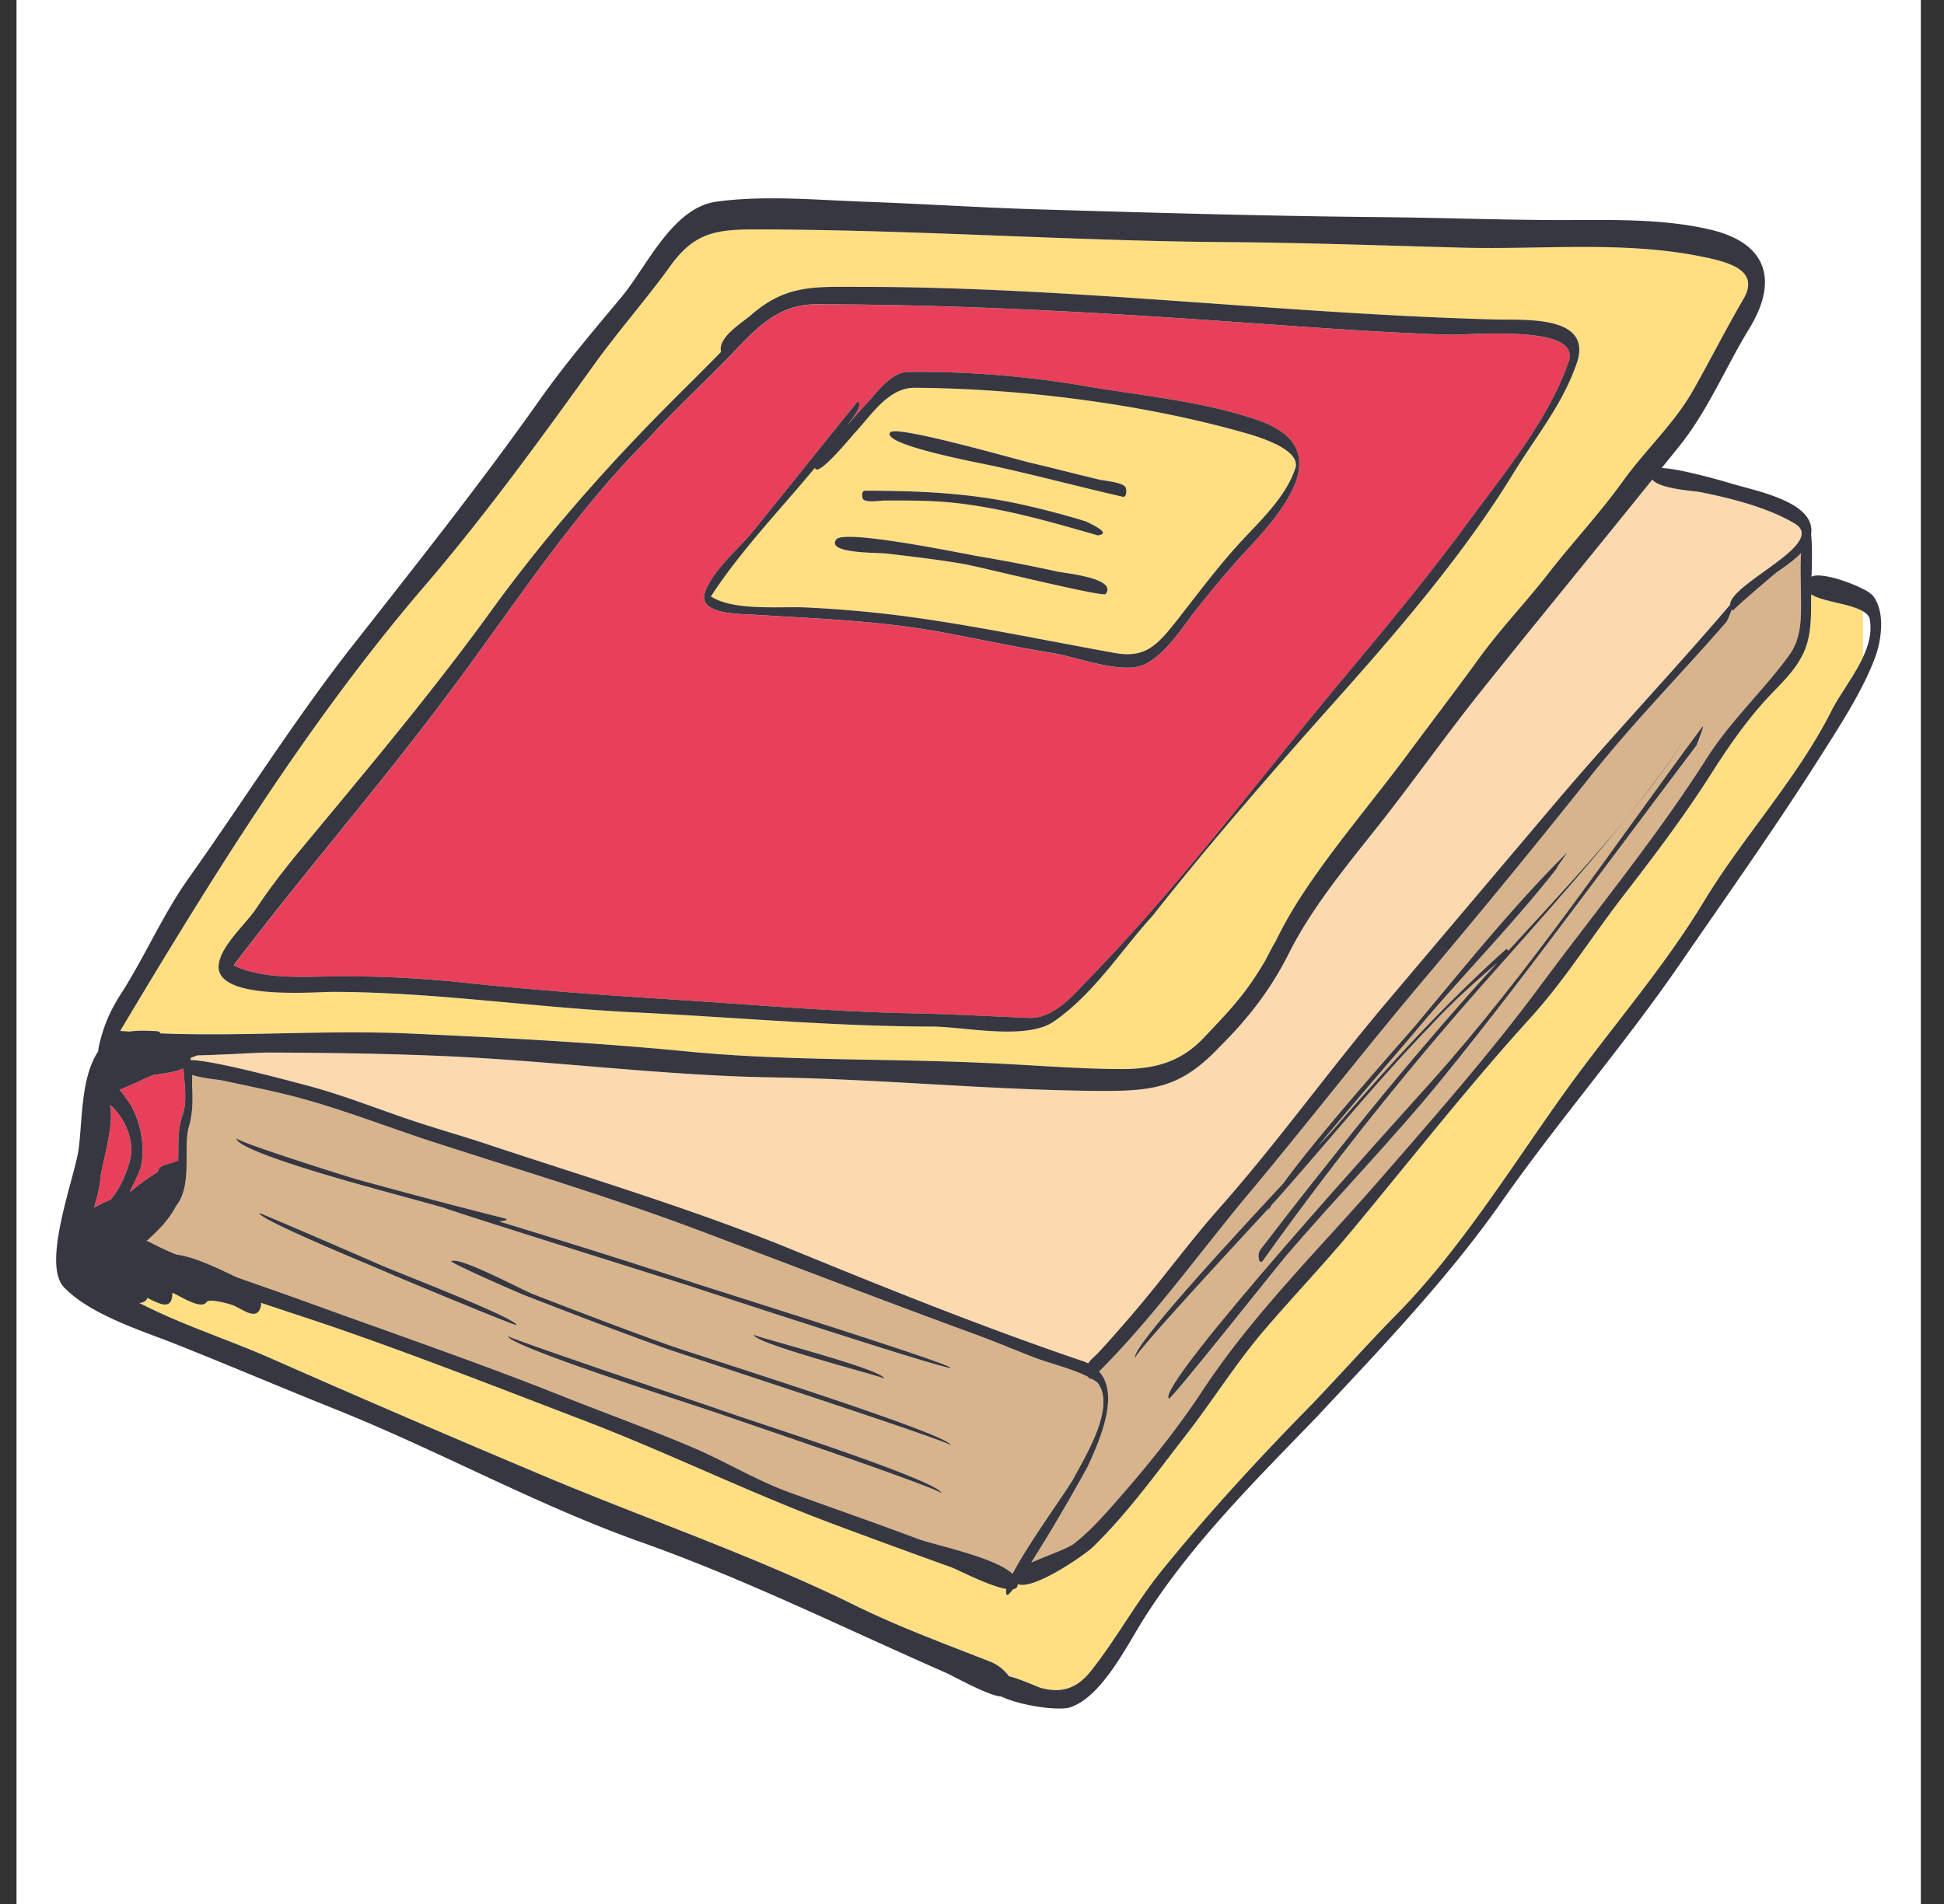 <svg width="49" height="48" fill="none" xmlns="http://www.w3.org/2000/svg"><rect width="100%" height="100%" fill="#333333" stroke="none"/><path fill="#fff" d="M.416 0h48v48h-48z"/><path d="m3.28 31.186.001-.004-.004.003.002.001zM23.064 9.777c-.11-.002.095 0 0 0z" fill="#E8405A"/><path d="M42.376 16.955c-.777.853-1.558 1.7-2.276 2.605a224.223 224.223 0 0 1-4.245 5.178c-1.489 1.766-2.9 3.588-4.38 5.357-1.238 1.482-2.398 3.115-3.77 4.482.515.571.037 1.699-.298 2.416-.09.188-.848 1.512-1.413 2.402.39-.174.913-.35 1.082-.481.432-.338.792-.756 1.152-1.167.742-.848 1.466-1.751 2.087-2.694 1.27-1.93 2.97-3.598 4.485-5.338 1.364-1.568 2.77-3.17 4.009-4.84 1.412-1.907 2.938-3.755 4.21-5.756.608-.957 1.425-1.7 2.08-2.6.346-.475.296-1.054.296-1.612 0-.21-.02-.609.005-.964-.184.194-.426.355-.605.48-.077.054-1.139.965-1.114.98-.015-.013-.018-.026-.028-.039-.048.135-.114.29-.133.311-.374.432-.758.856-1.144 1.28zM32.347 29.833c.893-1.246 3.105-3.712 3.359-4.016 1.217-1.458 2.42-2.954 3.764-4.298.13-.129-.334.47-.202.337-1.116 1.435-2.435 2.757-3.604 4.157-.229.275-1.474 1.713-2.455 2.896.198-.212.342-.368.395-.43 1.384-1.598 2.775-3.132 4.347-4.541-.182.163.007-.007 0 0 .028-.024.054-.002.065.032 1.01-1.105 2.046-2.21 2.997-3.37a30.266 30.266 0 0 0 1.583-2.138c-.077.118.007-.01 0 0-.48.742-1.018 1.449-1.583 2.138-1.145 1.43-2.436 2.86-3.64 4.22a85.255 85.255 0 0 0-5.527 6.943c-.12.169-.164-.147-.08-.256.264-.34.525-.682.79-1.022.477-.613.963-1.218 1.444-1.826a91.697 91.697 0 0 1 3.029-3.596c.233-.264.473-.527.713-.79-.178.155-.357.31-.533.466-.381.342-.784.721-1.117 1.088-1.358 1.397-2.588 2.921-3.881 4.378l-.153.168c-.055.084-.087.145-.077.16-.011-.015-.005-.046.002-.078-.825.896-3.432 3.704-3.371 3.782-.151-.196 2.199-2.754 3.735-4.404zm10.422-11.05c-.348.462-.696.925-1.043 1.389-.62.824-1.238 1.651-1.856 2.476-1.149 1.53-2.298 3.05-3.505 4.533-1.245 1.532-2.633 2.95-3.918 4.447-.247.288-2.926 3.669-2.982 3.636-.383-.3 6.016-7.323 6.597-7.975 2.489-2.775 4.614-5.956 6.833-8.946a4.369 4.369 0 0 0-.071.095l-.107.144.107-.144.07-.095c.123-.165-.138.458-.125.44z" fill="#D8B48D"/><path d="M3.278 29.254c.108-.484-.087-.963-.415-1.319a2.112 2.112 0 0 0-.095-.082c.116.448-.167 1.397-.23 1.776a3.492 3.492 0 0 1-.171.817c.14-.076.288-.145.425-.205.242-.28.395-.667.486-.987zM21.794 12.371h.044-.044z" fill="#E8405A"/><path d="M27.663 34.858a1.465 1.465 0 0 0-.148-.097c-.035.016-.065-.007-.087-.047-.412-.212-.986-.344-1.375-.495-.474-.185-.944-.384-1.422-.56-2.345-.857-4.675-1.76-7.011-2.637-2.235-.842-4.507-1.519-6.777-2.256-1.192-.391-2.347-.85-3.567-1.157-.556-.139-1.115-.245-1.674-.369-.096-.021-.49-.048-.757-.14 0 .106-.004.212 0 .305.015.368.016.687-.095 1.04-.13.595.102 1.433-.31 1.957-.19.366-.45.618-.745.886a.56.56 0 0 1 .11.043c.21.114.427.21.646.301.462.053 1.131.386 1.506.567.592.209 1.185.414 1.774.628 2.153.783 4.322 1.524 6.45 2.373 1.096.438 2.212.835 3.297 1.3.823.35 1.606.833 2.448 1.134 1.062.39 2.132.757 3.19 1.156.419.16 1.967.467 2.406.89.405-.783 1.417-2.161 1.554-2.435.266-.507 1.064-1.777.587-2.387zM6.534 30.582c.004-.017 2.822 1.203 3.09 1.323.312.14 3.43 1.34 3.393 1.502-.008.033-2.887-1.16-3.24-1.32-.286-.127-3.28-1.345-3.243-1.505zm11.53 5.037c-.434-.153-5.313-1.696-5.264-1.938-.01.05 5.174 1.795 5.687 1.976.527.186 5.3 1.717 5.242 1.994.021-.105-5.188-1.863-5.665-2.032zm-1.389-1.66c-1.145-.411-2.279-.848-3.413-1.288-.223-.085-1.939-.84-1.891-.875.192-.134 1.79.723 2.051.824 1.144.444 2.289.88 3.443 1.295.673.24 7.156 2.266 7.1 2.524.017-.087-6.606-2.236-7.29-2.48zM19 33.648c-.01.045 3.326.894 3.28 1.106.009-.041-3.328-.89-3.28-1.106zm-1.53-1.2c-.453-.15-6.147-1.929-6.28-1.998-.599-.169-1.2-.328-1.798-.495-.312-.086-3.5-.953-3.43-1.26-.019.084 2.795.971 3.047 1.041 1.234.343 2.472.667 3.714.982.119.027.001.066-.14.078 1.758.521 4.588 1.442 4.944 1.56.483.16 6.46 2.033 6.438 2.13-.018.086-5.989-1.87-6.494-2.038z" fill="#D8B48D"/><path d="M4.624 26.957a.1.1 0 0 1-.01-.02c-.21.1-.519.13-.75.163-.097.045-.193.08-.254.11-.063.03-.336.16-.599.26.137.168.251.333.289.399.251.445.362 1.037.252 1.54-.015.072-.125.325-.278.626.009 0 .02-.005.028 0 .218-.18.44-.35.667-.487.014-.031.023-.054.021-.047.05-.161.336-.147.442-.231.029-.023.047-.011.056.02.016-.388-.023-.787.109-1.157.127-.358.053-.791.03-1.171a.016.016 0 0 1-.003-.005c0 .004 0 .004 0 0z" fill="#E8405A"/><path d="M4.8 26.724c.592.004 2.582.55 2.88.626.987.256 1.916.643 2.883.956.441.148 1.137.346 1.676.527 2.484.827 5.226 1.647 7.749 2.68 2.378.975 4.835 1.962 7.268 2.79.064.02.12.044.173.07.056-.093.15-.165.246-.26.294-.319.58-.646.862-.974.756-.88 1.434-1.819 2.204-2.69 1.46-1.648 2.747-3.45 4.169-5.132a6373 6373 0 0 1 4.306-5.09c1.431-1.691 2.956-3.294 4.392-4.98.012-.547 2.478-1.547 1.627-2.049-.692-.408-1.595-.634-2.373-.79-.165-.033-1.019-.076-1.215-.316-1.44 1.79-2.902 3.562-4.331 5.354-.902 1.13-1.73 2.31-2.63 3.443-.771.971-1.64 2.029-2.195 3.138-.453.906-1.02 1.642-1.737 2.353-.974 1.033-1.65 1.13-3.024 1.122-2.737-.016-5.484-.296-8.224-.34-2.804-.044-5.603-.423-8.408-.541-1.458-.062-2.91-.082-4.369-.086-.222-.001-.973.052-1.758.073a2.711 2.711 0 0 1-.159.059.688.688 0 0 1-.011.057z" fill="#FCD9AF"/><path d="M43.609 15.248c-.123.145-.058.068 0 0zM32.67 11.737c-.003.069-.002.013 0 0zM4.432 29.27c-.046.036.011-.01 0 0zM18.976 5.785h.005-.005z" fill="#E8405A"/><path d="M8.726 24.614c.983.007 1.942.048 2.919.154 1.849.201 3.695.327 5.55.447 1.943.126 3.889.296 5.835.334.974.018 1.942.076 2.916.113.653.023 1.161-.636 1.582-1.066 2.219-2.283 4.235-4.979 6.297-7.447 1.072-1.285 2.145-2.567 3.134-3.918.917-1.252 2.073-2.633 2.584-4.112.33-.958-2.469-.659-3.095-.682-1.827-.063-3.638-.201-5.462-.33-3.47-.242-6.945-.433-10.425-.433-1.055 0-1.615.749-2.308 1.45-.634.642-1.318 1.28-1.912 1.94l-.021.022c-1.942 1.941-3.447 4.32-5.117 6.536-1.712 2.285-3.59 4.443-5.313 6.718.82.393 1.953.266 2.836.274zm9.045-9.689c.185-.527.808-1.058 1.163-1.475.184-.217 2.676-3.327 2.681-3.325.175.087-.215.525-.26.591.19-.21.376-.425.571-.63.222-.254.57-.704.954-.708h.003a24.805 24.805 0 0 1 4.455.354c1.441.248 2.976.38 4.363.861 1.945.673.763 2.155-.2 3.194-.49.534-.97 1.086-1.411 1.663-.34.441-.72 1.046-1.241 1.3-.545.266-1.716-.184-2.268-.275-.959-.158-1.908-.362-2.863-.538-1.597-.296-3.21-.344-4.825-.445-.302-.02-1.312-.01-1.122-.567z" fill="#E8405A"/><path d="M20.325 15.315c.8.04 1.593.105 2.388.208 1.795.232 3.585.616 5.369.936.779.145 1.075-.18 1.561-.792.521-.662 1.02-1.339 1.589-1.963.52-.566 1.188-1.172 1.426-1.927.088-.428-.807-.716-1.084-.806-2.571-.76-5.722-1.176-8.511-1.195-.66-.008-1.083.662-1.49 1.106-.121.132-.98 1.184-1.032.91-.883 1.066-1.865 2.082-2.623 3.244.584.376 1.75.246 2.407.279zm2.109-4.413c.12-.202 3.183.682 3.563.771.572.133 1.14.284 1.712.42.116.027.612.066.663.2.021.058.032.225-.06.234-1.082-.248-2.155-.532-3.239-.773-.33-.073-2.864-.537-2.64-.852zm-.64 1.47h.043c1.325.001 2.592.055 3.89.342.567.124 1.124.272 1.678.441-.163-.05.715.29.263.342-1.154-.332-2.322-.668-3.52-.81-.611-.072-1.224-.068-1.84-.068-.094 0-.52.069-.564-.051-.017-.05-.03-.19.05-.197zm-.72 1.233c.166-.28 3.219.357 3.603.421.662.11 1.32.24 1.975.384.19.04 1.519.165 1.216.565-.05.089-3.192-.69-3.557-.754a34.858 34.858 0 0 0-2.018-.27c-.164-.02-1.471.004-1.219-.346z" fill="#FFDF82"/><path d="M10.31 26.054c2.36.108 4.704.226 7.057.458 2.457.235 4.95.17 7.416.282 1.164.049 2.32.153 3.486.156.918.003 1.507-.22 2.03-.743.416-.44.845-.873 1.194-1.37.143-.202.278-.414.404-.629-.027.047.357-.683.205-.371.3-.608-.09.186.132-.265.739-1.487 2.167-3.094 3.25-4.559.6-.811 1.217-1.616 1.81-2.433.54-.746 1.168-1.393 1.733-2.12.61-.785 1.294-1.512 1.875-2.32.556-.779 1.299-1.46 1.772-2.294.435-.767.826-1.544 1.272-2.308.444-.76-.451-.949-1.108-1.081-1.925-.384-3.994-.163-5.946-.214-1.976-.051-3.956-.126-5.933-.14-3.996-.029-7.98-.32-11.977-.32h-.004c-.958.003-1.491.103-2.077.916-.615.854-1.311 1.64-1.925 2.492-1.364 1.896-2.77 3.834-4.295 5.607-2.925 3.413-5.353 7.347-7.65 11.19.08.007.158.01.238.015.229-.036.465-.018.696-.01.036.001.062.024.083.056 2.08.084 4.181-.09 6.261.005zm-4.79-1.768c.08-.474.683-.995.945-1.388.338-.508.703-.982 1.093-1.45 1.643-1.982 3.276-3.914 4.787-5.997 1.354-1.874 2.857-3.586 4.485-5.227.448-.452.903-.896 1.346-1.352-.088-.37.531-.731.764-.934.879-.768 1.607-.705 2.737-.705 5.346 0 10.673.68 16.015.822.738.02 2.48-.118 2.05 1.115-.369 1.059-1.031 1.838-1.607 2.781-1.28 2.088-2.97 4.037-4.599 5.861-1.522 1.705-3.065 3.48-4.48 5.274-.812.894-1.484 1.97-2.492 2.668-.697.482-2.27.128-3.073.127-2.493-.004-4.989-.237-7.477-.357-2.555-.123-5.075-.516-7.635-.517-.501 0-3.03.222-2.86-.722z" fill="#FFDF82"/><path d="M45.487 16.395c-.217.52-.63.86-1 1.27-.51.564-.948 1.202-1.356 1.843-.687 1.081-1.45 2.085-2.233 3.1-.769.996-1.467 2.11-2.312 3.04-1.535 1.692-2.982 3.532-4.442 5.292-.726.877-1.509 1.7-2.25 2.561-.743.864-1.333 1.824-2.03 2.717-.743.954-1.453 1.944-2.324 2.79-.188.18-1.487 1.09-1.887.926.004.08-.041.119-.117.13-.077.099-.133.156-.154.144-.03-.024-.031-.078-.015-.15-.44-.072-1.242-.494-1.379-.544a252.903 252.903 0 0 1-3.047-1.116c-2.108-.793-4.13-1.786-6.237-2.593-2.025-.776-4.044-1.567-6.092-2.28-.667-.232-1.35-.45-2.031-.68-.002.02.004.033 0 .055-.074.428-.443.121-.688.013-.107-.047-.628-.182-.684-.091-.13.219-.705-.173-.864-.232-.002.486-.35.26-.634.133-.017.08-.096.113-.197.127l.132.064c1.014.51 2.127.867 3.168 1.323a433.499 433.499 0 0 0 7.1 3.056c2.552 1.063 5.187 1.972 7.671 3.194 1.097.539 2.274.97 3.412 1.417.116.046.322.189.436.356.301.074.647.238.787.287.545.156.934.015 1.285-.429.639-.808 1.132-1.726 1.78-2.524 1.192-1.471 2.483-2.869 3.79-4.2.763-.798 1.351-1.463 2.047-2.177 1.616-1.616 2.894-3.679 4.227-5.554 1.185-1.667 2.54-3.186 3.6-4.938.986-1.628 2.333-3.073 3.196-4.767.208-.43.586-.899.814-1.392v-1.155c-.327-.197-1.02-.24-1.309-.428.002.476.019.98-.163 1.412z" fill="#FFDF82"/><path d="M45.476 13.412c.002.005.005.05 0 0z" fill="#E8405A"/><path d="M46.96 14.85c-.393-.205-1.098-.426-1.3-.31.01-.22.025-.78-.01-1.066a.586.586 0 0 0-.036-.315c-.239-.582-1.443-.806-1.977-.969-.178-.055-1.27-.372-1.753-.391.154-.194.313-.385.467-.58.712-.896 1.146-1.964 1.742-2.938.724-1.182.471-2.134-.942-2.482-1.28-.31-2.673-.246-3.982-.251-1.453-.007-2.904-.06-4.357-.074-2.88-.027-5.77-.11-8.65-.196-1.448-.043-2.893-.14-4.34-.191-1.21-.044-2.566-.17-3.768-.002.022-.003.04-.006 0 0-1.108.155-1.747 1.632-2.39 2.405-.703.842-1.442 1.711-2.072 2.607-1.495 2.114-3.097 4.131-4.694 6.166C7.42 18.145 6.133 20.2 4.75 22.148c-.648.913-1.093 1.958-1.697 2.9-.277.43-.443.813-.557 1.314a.857.857 0 0 0-.02.144c-.452.665-.396 1.812-.5 2.5-.109.72-.929 2.855-.363 3.447.667.695 1.949 1.087 2.831 1.438 1.338.532 2.66 1.096 3.996 1.631 2.608 1.042 5.075 2.416 7.725 3.358 2.618.928 5.14 2.18 7.682 3.293.18.08 1.066.579 1.391.597.505.237 1.454.367 1.744.27.792-.27 1.42-1.55 1.834-2.207 1.197-1.902 2.825-3.506 4.375-5.113 1.524-1.633 3.282-3.46 4.645-5.404 1.435-2.049 3.089-3.952 4.504-6.008 1.198-1.742 2.449-3.506 3.579-5.292.34-.536.733-1.147 1.04-1.754.112-.224.215-.448.297-.668.17-.449.272-1.169-.051-1.58a.828.828 0 0 0-.246-.165zm-1.484-1.439c.002.005.005.048 0 0zm-2.614-1.004c.778.156 1.681.382 2.373.79.85.503-1.615 1.502-1.627 2.05-1.436 1.685-2.96 3.289-4.392 4.979a5994.386 5994.386 0 0 0-4.306 5.09c-1.422 1.683-2.709 3.485-4.168 5.133-.772.871-1.449 1.81-2.205 2.69-.283.328-.567.655-.862.973-.096.096-.19.167-.245.26a1.231 1.231 0 0 0-.174-.07c-2.433-.827-4.89-1.814-7.268-2.789-2.522-1.034-5.265-1.853-7.749-2.68-.539-.18-1.234-.38-1.676-.527-.967-.314-1.896-.7-2.883-.956-.298-.077-2.288-.622-2.88-.626a.489.489 0 0 0 .012-.058c.053-.017.106-.036.159-.059.784-.02 1.537-.073 1.758-.072 1.46.004 2.91.024 4.369.085 2.804.118 5.604.498 8.407.542 2.74.043 5.488.323 8.225.34 1.374.007 2.05-.09 3.024-1.123.716-.71 1.284-1.447 1.737-2.352.555-1.11 1.423-2.167 2.194-3.138.9-1.133 1.728-2.314 2.63-3.444 1.43-1.791 2.893-3.563 4.332-5.354.197.24 1.05.283 1.215.316zm2.532 2.499c0 .559.05 1.137-.296 1.612-.655.9-1.471 1.643-2.08 2.6-1.272 2-2.799 3.85-4.21 5.756-1.238 1.67-2.645 3.272-4.01 4.84-1.513 1.74-3.213 3.408-4.484 5.338-.62.943-1.345 1.846-2.087 2.694-.36.411-.72.829-1.152 1.167-.17.131-.692.307-1.082.481a47.52 47.52 0 0 0 1.413-2.401c.336-.718.814-1.846.298-2.417 1.371-1.367 2.532-3 3.77-4.482 1.48-1.77 2.891-3.591 4.38-5.357a224.223 224.223 0 0 0 4.245-5.177c.719-.905 1.499-1.753 2.276-2.606.386-.423.77-.847 1.145-1.28.018-.022.084-.177.132-.312.01.013.013.027.028.039-.024-.015 1.037-.926 1.115-.98.178-.125.42-.286.604-.48-.026.356-.005.755-.005.965zM4.844 27.404c-.003-.093.001-.2 0-.305.268.091.662.118.758.14.56.123 1.118.23 1.674.369 1.22.306 2.375.766 3.567 1.157 2.27.737 4.542 1.413 6.777 2.255 2.336.878 4.666 1.78 7.01 2.637.48.177.949.376 1.424.56.388.152.963.283 1.374.496.022.04.052.063.087.046.053.032.104.063.148.097.478.61-.321 1.88-.587 2.387-.137.274-1.15 1.652-1.554 2.435-.439-.422-1.987-.73-2.407-.89-1.058-.399-2.127-.767-3.188-1.155-.844-.302-1.626-.784-2.449-1.135-1.085-.464-2.2-.862-3.297-1.3-2.129-.848-4.297-1.59-6.45-2.373-.589-.214-1.182-.418-1.774-.628-.375-.18-1.044-.514-1.506-.567a7.276 7.276 0 0 1-.647-.3.525.525 0 0 0-.109-.044c.295-.267.555-.52.745-.885.412-.524.18-1.363.31-1.957.11-.354.11-.673.095-1.04zm38.764-12.156c-.121.144-.057.068 0 0zm-32.928-.449c1.524-1.773 2.93-3.71 4.295-5.607.613-.853 1.31-1.638 1.925-2.492.586-.813 1.119-.913 2.077-.916h.004c3.996 0 7.98.291 11.977.32 1.977.014 3.957.089 5.933.14 1.952.05 4.02-.17 5.946.214.656.131 1.553.32 1.108 1.08-.446.765-.837 1.541-1.272 2.309-.473.833-1.216 1.514-1.773 2.293-.581.809-1.264 1.535-1.875 2.321-.564.726-1.191 1.374-1.733 2.12-.592.817-1.208 1.622-1.81 2.433-1.083 1.465-2.51 3.072-3.249 4.559-.223.451.17-.344-.133.265.153-.312-.232.419-.204.371-.126.215-.26.426-.404.63-.35.495-.778.93-1.193 1.369-.524.523-1.113.746-2.032.743-1.164-.004-2.322-.108-3.485-.156-2.466-.112-4.96-.047-7.416-.283-2.352-.231-4.697-.35-7.058-.457-2.08-.094-4.18.08-6.262-.003-.021-.032-.047-.055-.083-.056-.231-.01-.467-.026-.697.01-.08-.007-.158-.01-.237-.016 2.297-3.844 4.725-7.778 7.65-11.19zM2.367 30.446c.08-.246.147-.51.172-.818.063-.377.346-1.327.23-1.776.04.035.076.064.095.083.327.355.522.834.414 1.319-.09.32-.244.706-.486.986-.137.06-.284.13-.425.206zm.913.74h-.002l.004-.004-.002.004zm-.006-1.152c.154-.3.263-.553.278-.624.11-.505-.002-1.096-.252-1.542a3.764 3.764 0 0 0-.289-.397c.263-.1.535-.23.6-.261.06-.03.156-.065.252-.11.232-.034.54-.063.75-.163a.101.101 0 0 0 .011.02l.002.005c.024.38.098.813-.03 1.17-.13.37-.092.77-.107 1.159-.01-.032-.028-.044-.056-.021-.045.034.011-.01 0 0-.108.084-.393.07-.443.231.002-.007-.007.015-.021.047a5.735 5.735 0 0 0-.667.487c-.009-.004-.02 0-.028 0zm43.685-13.467c-.227.492-.606.962-.814 1.391-.864 1.695-2.21 3.14-3.196 4.767-1.06 1.752-2.415 3.272-3.6 4.939-1.333 1.874-2.61 3.937-4.227 5.554-.696.714-1.284 1.378-2.047 2.177-1.307 1.33-2.598 2.728-3.791 4.2-.648.798-1.14 1.716-1.78 2.523-.35.444-.74.585-1.285.43-.14-.05-.485-.213-.786-.288a1.121 1.121 0 0 0-.436-.355c-1.138-.447-2.315-.878-3.412-1.417-2.485-1.223-5.12-2.132-7.672-3.194a433.997 433.997 0 0 1-7.1-3.056c-1.04-.458-2.153-.814-3.167-1.323l-.133-.064c.102-.014.18-.048.198-.128.284.127.632.353.634-.132.158.059.733.45.864.231.056-.09.577.044.684.092.245.108.614.414.688-.013.004-.022-.002-.036 0-.056.68.23 1.364.448 2.03.68 2.05.713 4.068 1.505 6.093 2.28 2.107.807 4.128 1.8 6.237 2.593 1.013.379 2.03.752 3.047 1.117.137.05.94.471 1.378.544-.015.071-.013.126.016.15.02.012.077-.046.154-.144.076-.012.12-.051.117-.13.4.164 1.699-.746 1.887-.927.87-.845 1.581-1.835 2.323-2.79.697-.894 1.288-1.853 2.03-2.716.742-.862 1.525-1.684 2.251-2.562 1.46-1.76 2.906-3.6 4.442-5.29.845-.93 1.543-2.045 2.312-3.042.783-1.014 1.546-2.018 2.233-3.1.407-.64.846-1.278 1.356-1.842.37-.41.782-.75 1-1.27.18-.433.164-.937.163-1.413.288.188.981.231 1.309.429.08.047.14.104.164.174.07.333-.016.662-.164.98zM18.047 5.087l.008-.002-.008.002z" fill="#363740"/><path d="M37.952 23.937c-.185.166.006-.006 0 0zM42.824 18.436zM42.893 18.342c-2.218 2.99-4.344 6.172-6.833 8.946-.58.653-6.979 7.676-6.597 7.975.057.033 2.735-3.348 2.982-3.635 1.286-1.498 2.674-2.916 3.919-4.448 1.206-1.484 2.356-3.003 3.504-4.533l1.856-2.476 1.044-1.389c-.014.018.247-.604.125-.44zM42.893 18.342z" fill="#363740"/><path d="M31.98 30.532c-.011-.013.022-.075.077-.159.07-.075.127-.138.153-.168 1.293-1.456 2.523-2.98 3.881-4.378.334-.367.736-.746 1.117-1.087.176-.157.355-.312.533-.467-.24.264-.48.526-.713.79A92.152 92.152 0 0 0 34 28.66c-.482.608-.967 1.213-1.444 1.825-.265.34-.526.682-.79 1.023-.084.109-.04.425.08.256a85.064 85.064 0 0 1 5.527-6.943c1.204-1.36 2.495-2.791 3.64-4.22-.951 1.16-1.988 2.264-2.997 3.369-.01-.033-.037-.056-.065-.032-1.572 1.41-2.963 2.943-4.347 4.542-.053.061-.197.217-.395.429.98-1.182 2.226-2.62 2.456-2.895 1.168-1.4 2.487-2.723 3.603-4.158-.132.133.331-.465.203-.336-1.345 1.343-2.548 2.84-3.765 4.297-.253.304-2.466 2.771-3.359 4.016-1.536 1.65-3.886 4.209-3.734 4.406-.06-.078 2.545-2.887 3.37-3.782-.007.03-.012.06-.002.075zM42.596 18.462c-.078.12.006-.01 0 0zM41.011 20.6a23.82 23.82 0 0 0 1.583-2.138 30.3 30.3 0 0 1-1.583 2.138zM19 33.647c-.048.216 3.289 1.065 3.28 1.107.047-.213-3.289-1.062-3.28-1.107zM16.866 33.914c-1.155-.414-2.299-.85-3.442-1.294-.262-.102-1.86-.96-2.052-.825-.048.035 1.668.79 1.89.875 1.135.44 2.27.877 3.415 1.289.683.244 7.307 2.393 7.29 2.48.054-.259-6.428-2.284-7.1-2.525zM18.488 35.656c-.513-.18-5.698-1.925-5.687-1.976-.05.242 4.83 1.785 5.264 1.939.477.168 5.685 1.927 5.665 2.032.058-.278-4.715-1.808-5.242-1.995zM9.392 29.954c.599.167 1.2.327 1.799.495.133.07 5.827 1.849 6.28 1.999.506.167 6.476 2.124 6.494 2.036.022-.096-5.954-1.97-6.437-2.13a234.617 234.617 0 0 0-4.945-1.56c.142-.012.26-.05.14-.078a173.06 173.06 0 0 1-3.713-.981c-.252-.07-3.066-.957-3.048-1.042-.07.308 3.119 1.175 3.43 1.261zM9.626 31.905c-.27-.12-3.087-1.34-3.09-1.324-.037.16 2.956 1.378 3.243 1.507.353.158 3.232 1.351 3.24 1.32.036-.164-3.082-1.364-3.393-1.503zM8.378 25.006c2.56.001 5.08.395 7.634.517 2.488.12 4.984.353 7.478.357.802.001 2.375.355 3.072-.127 1.009-.697 1.68-1.774 2.492-2.668 1.415-1.794 2.959-3.568 4.48-5.274 1.629-1.824 3.32-3.773 4.6-5.86.575-.944 1.237-1.724 1.606-2.782.43-1.233-1.311-1.095-2.05-1.115-5.341-.142-10.669-.822-16.015-.822-1.13 0-1.858-.063-2.737.705-.232.202-.851.564-.764.934-.442.456-.898.9-1.346 1.352-1.628 1.64-3.13 3.353-4.484 5.227-1.513 2.083-3.145 4.015-4.787 5.996-.39.47-.755.943-1.094 1.451-.262.394-.865.914-.945 1.388-.17.944 2.358.721 2.86.721zm2.823-7.385c1.67-2.215 3.176-4.595 5.117-6.536a.93.93 0 0 0 .022-.023c.593-.659 1.277-1.297 1.912-1.94.692-.7 1.252-1.45 2.308-1.45 3.48 0 6.954.192 10.424.434 1.824.128 3.635.267 5.462.33.627.023 3.425-.276 3.095.682-.51 1.478-1.666 2.86-2.584 4.112-.989 1.35-2.062 2.632-3.134 3.918-2.062 2.468-4.078 5.164-6.296 7.446-.421.43-.93 1.09-1.583 1.067-.973-.038-1.941-.095-2.916-.114-1.946-.037-3.892-.207-5.834-.333-1.855-.12-3.702-.246-5.551-.447a28.754 28.754 0 0 0-2.918-.154c-.884-.008-2.015.12-2.837-.275 1.723-2.275 3.6-4.432 5.313-6.717z" fill="#363740"/><path d="M18.894 15.49c1.615.102 3.228.15 4.825.445.955.178 1.904.38 2.863.538.552.091 1.722.542 2.268.276.52-.254.9-.86 1.24-1.3a24 24 0 0 1 1.412-1.663c.963-1.04 2.144-2.521.2-3.194-1.387-.48-2.922-.613-4.363-.861a24.805 24.805 0 0 0-4.455-.354h-.003c-.385.005-.732.453-.954.707-.195.205-.381.42-.57.631.044-.066.433-.504.259-.59-.006-.004-2.498 3.107-2.681 3.324-.355.417-.979.948-1.163 1.475-.191.557.82.547 1.122.567zm13.774-3.754c-.003.068-.002.013 0 0zm-12.126.057c.052.274.91-.779 1.031-.91.408-.444.831-1.115 1.49-1.107-.108-.001.094 0 0 0 2.79.02 5.94.435 8.512 1.195.277.09 1.173.378 1.084.806-.238.755-.906 1.36-1.426 1.927-.568.624-1.068 1.3-1.589 1.963-.486.61-.782.937-1.561.792-1.784-.32-3.574-.703-5.37-.936a30.047 30.047 0 0 0-2.387-.208c-.657-.034-1.823.097-2.407-.279.758-1.162 1.74-2.178 2.623-3.243zM22.88 9.378h.004-.003z" fill="#363740"/><path d="M25.075 11.754c1.084.24 2.157.525 3.24.773.091-.01.08-.176.059-.233-.05-.135-.547-.174-.663-.202-.572-.135-1.14-.286-1.712-.419-.38-.088-3.443-.972-3.563-.771-.225.314 2.309.779 2.639.852zM21.795 12.37l.043.001h-.043zM22.31 12.618c.614 0 1.227-.003 1.839.069 1.198.141 2.366.477 3.52.81.452-.052-.426-.392-.263-.342-.555-.17-1.111-.318-1.677-.442-1.3-.286-2.566-.34-3.89-.342h-.044c-.08.006-.068.147-.05.197.045.12.47.05.564.05zM22.293 13.95c.674.077 1.35.156 2.018.272.365.063 3.508.843 3.558.753.303-.399-1.027-.524-1.216-.565a38.592 38.592 0 0 0-1.975-.383c-.385-.064-3.437-.703-3.603-.422-.253.35 1.055.326 1.218.346z" fill="#363740"/></svg>
